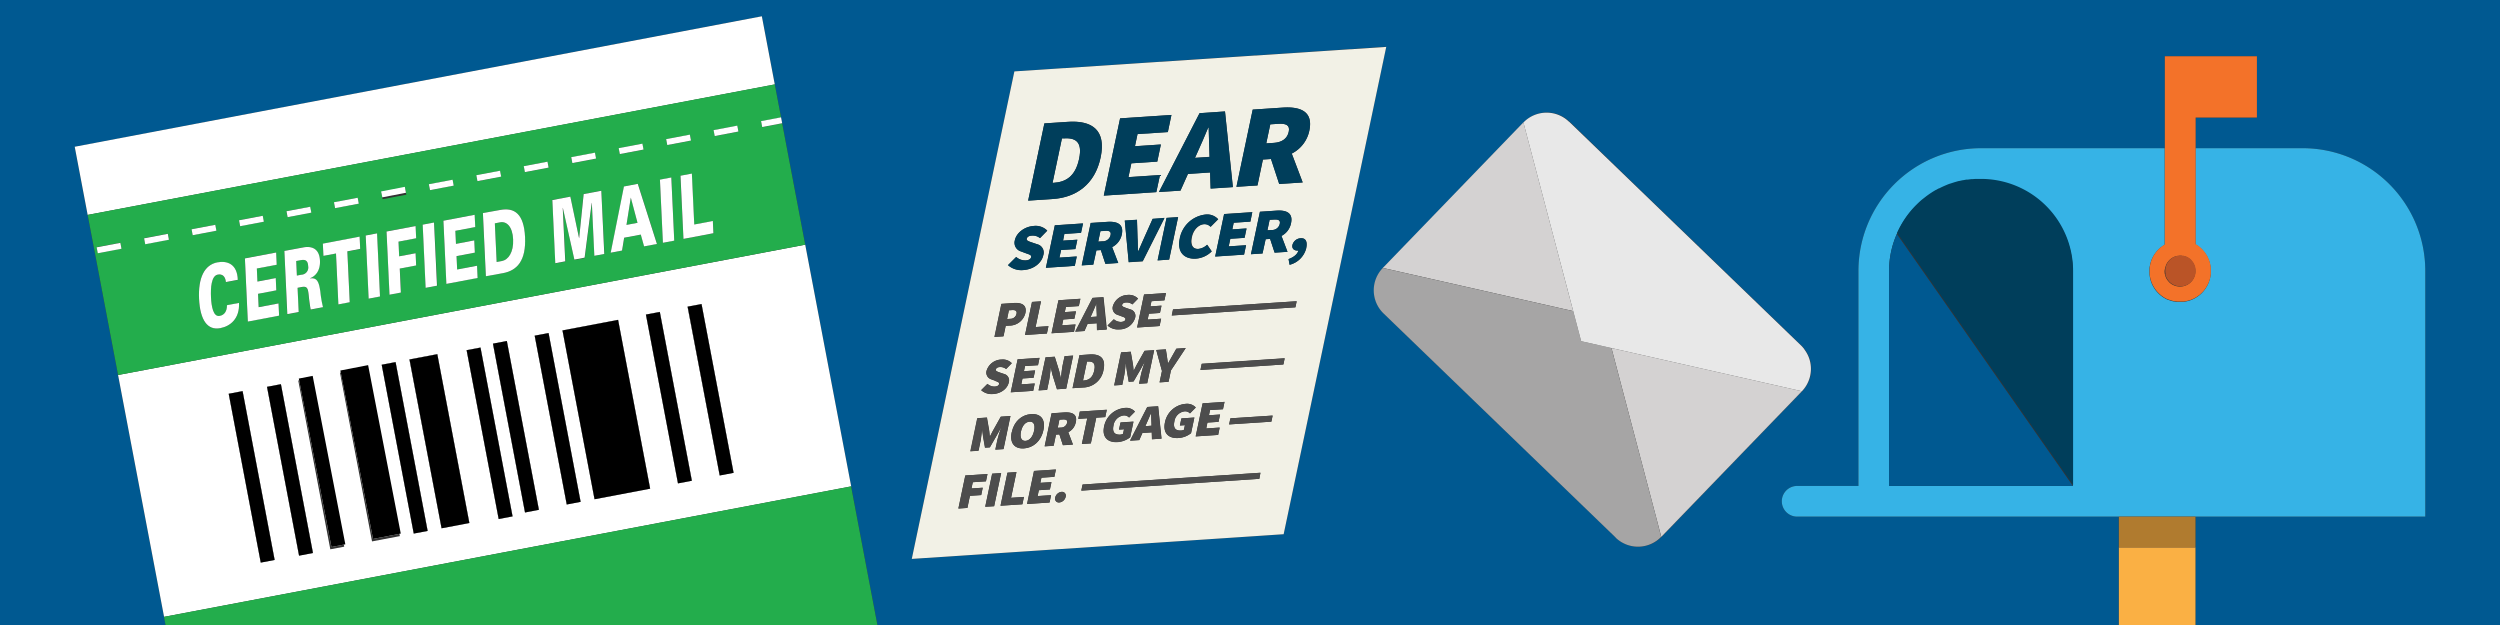 <svg xmlns="http://www.w3.org/2000/svg" viewBox="0 0 800 200"><rect x="0" y="0" width="800" height="200" fill="#333333" stroke="none"/><defs><style>.cls-1{fill:#005991;}.cls-2{fill:#fff;}.cls-3{fill:#23ad4c;}.cls-4{fill:#36b3e6;}.cls-5{fill:#f37229;}.cls-6{fill:#ba5427;}.cls-7{fill:#fab044;}.cls-8{fill:#b07b2f;}.cls-9{fill:#003e5b;}.cls-10{fill:#a6a5a5;}.cls-11{fill:#d4d2d2;}.cls-12{fill:#e8e8e8;}.cls-13{fill:#f2f1e6;}.cls-14{fill:#4d4d4d;}</style></defs><g id="Layer_2" data-name="Layer 2"><g id="Layer_1-2" data-name="Layer 1"><path class="cls-1" d="M698.94,82l-.33-.11c-.1,0-.2,0-.3,0l.3,0Z"/><path class="cls-1" d="M693.58,84c.07-.11.17-.2.25-.31-.08.11-.18.2-.25.31a5.36,5.36,0,0,0-.46.85,5.7,5.7,0,0,0-.16.55,5.7,5.7,0,0,1,.16-.55A5.36,5.36,0,0,1,693.58,84Z"/><path class="cls-1" d="M697,81.88l-.26,0-.22.07.22-.07Z"/><path class="cls-1" d="M702.18,84.84a5.12,5.12,0,0,1,.28.92,5.2,5.2,0,0,1,.09,1,5.12,5.12,0,0,1-.09,1,4.89,4.89,0,0,1-.28.92,4.61,4.61,0,0,1-.45.85,4.88,4.88,0,0,1-.61.75,6.15,6.15,0,0,1-.74.61h0a6.15,6.15,0,0,0,.74-.61,4.88,4.88,0,0,0,.61-.75,4.61,4.61,0,0,0,.45-.85,4.89,4.89,0,0,0,.28-.92,5.12,5.12,0,0,0,.09-1,5.2,5.2,0,0,0-.09-1,5.12,5.12,0,0,0-.28-.92,4.61,4.61,0,0,0-.45-.85,6.13,6.13,0,0,0-.56-.68,6.13,6.13,0,0,1,.56.68A4.61,4.61,0,0,1,702.18,84.84Z"/><path class="cls-1" d="M693.12,88.6a4.64,4.64,0,0,1-.16-.53,4.64,4.64,0,0,0,.16.53,5.36,5.36,0,0,0,.46.85,4.82,4.82,0,0,0,.35.44,4.82,4.82,0,0,1-.35-.44A5.36,5.36,0,0,1,693.12,88.6Z"/><path class="cls-1" d="M629.24,57.62l.25,0,.2,0-.2,0-.25,0-1,.19-.1,0,.09,0Z"/><path class="cls-1" d="M620.84,60.34l-.36.18h0Z"/><path class="cls-1" d="M623,59.34l0,0-.27.12.27-.12Z"/><path class="cls-1" d="M703.1,78.55c-.18-.11-.36-.22-.55-.32h0C702.74,78.33,702.92,78.44,703.1,78.55Z"/><path class="cls-1" d="M632.16,57.3h0l-1,.08h0Z"/><path class="cls-1" d="M633.92,57.25h0a29.47,29.47,0,0,1,29.41,29.47V155.5h0V86.72A29.48,29.48,0,0,0,633.92,57.25Z"/><path class="cls-1" d="M624.72,58.73l.63-.2,1.06-.31.51-.12.1,0-.1,0-.5.12-1.07.31-.63.2-.6.21-.1,0,.1,0Z"/><path class="cls-1" d="M694,95.83q.4.17.84.3l.78.19c-.26-.06-.53-.12-.78-.2A7.55,7.55,0,0,1,694,95.83Z"/><path class="cls-1" d="M692.2,94.89c-.26-.18-.52-.37-.77-.57s-.48-.42-.71-.65-.44-.47-.65-.71-.39-.51-.57-.78-.34-.54-.5-.83-.28-.57-.41-.87a8.88,8.88,0,0,1-.32-.91,9,9,0,0,1-.23-.93c-.07-.32-.11-.63-.15-1,0-.12,0-.23,0-.34,0,.11,0,.22,0,.34,0,.32.08.63.15,1s.14.63.23.94.2.61.32.9.26.59.41.87.32.56.5.83.37.53.57.78.42.48.65.71.46.44.71.65.51.39.77.57.55.35.83.5.53.26.8.38c-.27-.12-.54-.24-.8-.38S692.47,95.07,692.2,94.89Z"/><path class="cls-1" d="M688,84.81c.06-.32.14-.63.23-.94s.2-.6.32-.9c-.12.3-.23.6-.32.9s-.17.62-.23.94-.11.63-.15,1c0,.1,0,.2,0,.29,0-.09,0-.19,0-.29C687.93,85.44,688,85.12,688,84.81Z"/><path class="cls-1" d="M689.5,81.26c.11-.16.23-.31.35-.47-.12.16-.24.31-.35.47s-.34.55-.5.83-.24.5-.35.75c.11-.25.22-.5.35-.75S689.32,81.53,689.5,81.26Z"/><path class="cls-1" d="M691.05,79.47l-.33.31c-.12.12-.23.25-.35.38.12-.13.23-.26.35-.38Z"/><path class="cls-1" d="M706.52,82.56c-.07-.16-.14-.32-.22-.47s-.26-.45-.4-.67c.14.22.28.44.4.67S706.45,82.4,706.52,82.56Z"/><path class="cls-1" d="M707.42,87.44c0-.24,0-.48,0-.72s0-.45,0-.67c0,.22,0,.45,0,.67S707.44,87.2,707.42,87.44Z"/><path class="cls-1" d="M696.91,96.51c.25,0,.49,0,.74,0s.51,0,.77,0c-.26,0-.51,0-.77,0S697.16,96.53,696.91,96.51Z"/><path class="cls-1" d="M704.89,80.11c-.1-.11-.2-.23-.3-.33s-.39-.37-.59-.54a7.41,7.41,0,0,1,.58.54C704.69,79.88,704.79,80,704.89,80.11Z"/><path class="cls-1" d="M706,91.82l.28-.47c.09-.16.16-.34.24-.51-.08.17-.15.35-.24.51Z"/><path class="cls-1" d="M701.4,95.8a8.7,8.7,0,0,1-.9.32,6,6,0,0,1-.7.18c.23,0,.47-.1.7-.17s.61-.21.9-.33a8.65,8.65,0,0,0,.87-.41c.22-.12.43-.25.64-.38-.21.13-.42.26-.64.38A8.65,8.65,0,0,1,701.4,95.8Z"/><path class="cls-1" d="M704.58,93.67a8.83,8.83,0,0,1-.71.65l-.33.25.33-.25c.25-.21.49-.42.72-.65s.44-.47.64-.71l.25-.33-.25.33C705,93.2,704.81,93.44,704.58,93.67Z"/><polygon class="cls-1" points="503.43 99.56 503.43 99.56 498.15 79.57 503.43 99.56"/><path class="cls-1" d="M0,0V200H53L37.78,120h0L33.89,99.51,23.91,47,243.79,5.21,247.93,27h0l6.15,32.37,3.59,18.91h0l14.68,77.34h0L280.77,200H678V165.32H575.09a4.91,4.91,0,0,1,0-9.82H594.7V86.72a39.26,39.26,0,0,1,39.22-39.3h58.83V78.23l-.55.32-.34.26.34-.26.55-.32V18h29.41V37.6H702.55v9.82h34.32a39.26,39.26,0,0,1,39.22,39.3v78.6H702.55V200H800V0ZM291.77,178.84l32.83-156,119-7.9-32.83,156Zm284.88-53.59-45,46.59,0-.05h0a10.31,10.31,0,0,1-14.58.26l0-.05-74.23-71.68a10.3,10.3,0,0,1-.25-14.58h0l45-46.59h0a10.31,10.31,0,0,1,14.58-.26l.05,0,74.23,71.68a12.17,12.17,0,0,1,1,1.15h0a12.17,12.17,0,0,0-1-1.15l0,0a11.07,11.07,0,0,1,1,1.1l0,.06A10.31,10.31,0,0,1,576.65,125.25Z"/><path class="cls-1" d="M579.27,115.89a10.31,10.31,0,0,0-1.85-4.06h0A10.19,10.19,0,0,1,579.27,115.89Z"/><polygon class="cls-1" points="515.67 111.38 529.08 162.19 530.31 166.85 515.67 111.38 515.67 111.38 515.67 111.38"/><path class="cls-2" d="M53,200l-.5-2.61,219.88-41.75L257.67,78.3,37.78,120,53,200h0ZM224.49,97.28l10.26,54-4.45.84L220,98.13Zm-13.34,2.53,10.25,54-4.45.85-10.26-54Zm-13.36,2.54,10.26,54-17.8,3.38-10.26-54Zm-22.25,4.22,10.26,54-4.45.85-10.26-54Zm-13.35,2.54,10.26,54L168,164l-10.26-54Zm-8.43,2.11,10.26,54-4.45.84-10.26-54Zm-13.82,2.11,10.26,54-8.9,1.69L131,115Zm-13.35,2.54,10.26,54-4.45.84-10.26-54Zm-8.9,1.69,10.26,54-8.9,1.69-10.26-54Zm-17.8,3.38,10.26,54-4.45.84-10.26-54Zm-10,2,10.26,54-4.46.84-10.25-54Zm-12.26,2.22,10.26,54-4.45.85L73.18,126Z"/><polygon class="cls-2" points="247.93 27.02 243.79 5.21 23.91 46.96 33.89 99.52 28.05 68.77 247.93 27.02"/><polygon class="cls-3" points="52.97 200 280.77 200 280.77 200 272.35 155.64 272.35 155.64 52.47 197.39 52.97 200"/><path class="cls-3" d="M160.06,71.14l-1.71.33.58,12.37,1.71-.32c2-.38,3.76-2.75,3.56-6.92S162,70.76,160.06,71.14Z"/><polygon class="cls-3" points="201.86 63.23 200.47 71.97 203.98 71.31 201.91 63.22 201.86 63.23"/><path class="cls-3" d="M96.21,83.26l-1.42.27L95,88.18l1.42-.27a2.31,2.31,0,0,0,2.19-2.76C98.51,83.08,97.37,83,96.21,83.26Z"/><path class="cls-3" d="M257.67,78.3l-3.59-18.91L247.93,27h0L28.05,68.77l5.84,30.74L37.78,120h0L257.67,78.3ZM220.76,43.1l.36,1.9-7.59,1.44-.36-1.9ZM205.57,46l.36,1.9-7.59,1.44L198,47.43Zm-15.18,2.89.36,1.89-7.6,1.44-.36-1.89ZM160,54.63l.36,1.9L152.78,58l-.36-1.89Zm-15.18,2.89.35,1.89-7.59,1.44L137.23,59Zm-30.38,5.76.36,1.9-7.59,1.44-.36-1.89ZM99.27,66.17l.35,1.89L92,69.5l-.36-1.89ZM31.28,81l-.35-1.9,7.59-1.44.36,1.9Zm15.19-2.89-.36-1.89,7.6-1.44.36,1.89ZM61.3,73.38l7.59-1.45.36,1.9-7.59,1.44ZM70.48,105c-4.09.78-6.47-2.58-6.78-9.36S65.41,84.79,69.5,84c3.18-.61,6.42.47,6.6,5.58l-3.81.72c-.18-1.8-1.12-2.67-2.61-2.38-2.09.39-2.3,4.25-2.16,7.27s.72,6.33,2.78,5.94c1.52-.29,2.35-1.49,2.33-3.43l3.82-.73C76.74,102,73.66,104.41,70.48,105Zm6-34.52,7.59-1.44.36,1.9-7.6,1.44Zm2.82,32.42-.94-20.22,10-1.89.18,3.92-6.36,1.2.19,4.18L88.24,89l.18,3.92L82.57,94l.2,4.28,6.36-1.21.19,3.92ZM99.39,99.1c-.27-1.36-.45-2.8-.6-4.21-.26-2.4-.38-3.4-2.24-3l-1.36.26.36,7.73-3.64.69L91,80.3,97,79.15c2.22-.42,5.14,0,5.34,4.24.14,3-1.3,4.91-3.12,5.59v.11c2.33-.35,2.85,1.38,3.23,4.48a35.06,35.06,0,0,0,.83,4.78Zm12.52-2.38-3.63.69-.77-16.29-4,.76L103.31,78l11.77-2.24.18,3.93-4.11.78ZM118,95.57l-1-20.21,3.64-.7.94,20.22Zm4.08-33.73,7.59-1.44.36,1.9-7.6,1.44Zm6.23,31.78-3.64.69-1-20.22,9.3-1.77.18,3.93-5.66,1.07.22,4.7L133,81l.18,3.92-5.25,1Zm7.92-1.51-.94-20.22,3.63-.69,1,20.22Zm6.64-1.26-1-20.22,10-1.9.19,3.93-6.37,1.2.2,4.18,5.85-1.12.19,3.92L146.09,82l.2,4.28L152.66,85l.18,3.92ZM161,87.4l-5.54,1-.95-20.22,5.55-1c4.51-.85,7.59,1.22,7.94,8.69S165.53,86.54,161,87.4ZM168,55.09l-.36-1.9,7.59-1.44.36,1.9Zm22.22,26.77L189.39,65l0,0-2.28,17.55-3.28.63-3.69-16.57,0,.07.79,17-3.18.61L176.75,64l5.76-1.1,2.79,13.29h0l1.44-14.09L192.42,61l1,20.22Zm15.92-3-1.06-3.78-5.32,1-.67,4.11-3.64.69,4.24-21.2,4.43-.85,6.13,19.24Zm6-1.14-.95-20.22,3.64-.69L215.76,77Zm6.58-1.25-1-20.22,3.64-.69.76,16.3,6-1.13.18,3.92Zm10-32.9-.36-1.89,7.6-1.44.36,1.89Zm15.19-2.88-.36-1.89,6.39-1.22.36,1.9Z"/><rect class="cls-2" x="46.22" y="75.52" width="7.73" height="1.93" transform="translate(-13.41 10.71) rotate(-10.77)"/><rect class="cls-2" x="91.78" y="66.87" width="7.73" height="1.93" transform="translate(-10.96 19) rotate(-10.74)"/><rect class="cls-2" x="167.72" y="52.45" width="7.73" height="1.93" transform="translate(-6.95 32.9) rotate(-10.74)"/><rect class="cls-2" x="228.46" y="40.92" width="7.73" height="1.93" transform="translate(-3.74 44.01) rotate(-10.74)"/><rect class="cls-2" x="182.9" y="49.57" width="7.73" height="1.93" transform="translate(-6.14 35.67) rotate(-10.74)"/><rect class="cls-2" x="76.6" y="69.75" width="7.73" height="1.93" transform="translate(-11.78 16.25) rotate(-10.75)"/><rect class="cls-2" x="213.28" y="43.8" width="7.73" height="1.93" transform="translate(-4.54 41.23) rotate(-10.74)"/><rect class="cls-2" x="61.41" y="72.64" width="7.73" height="1.93" transform="translate(-12.58 13.46) rotate(-10.75)"/><rect class="cls-2" x="198.09" y="46.69" width="7.73" height="1.93" transform="translate(-5.34 38.45) rotate(-10.74)"/><rect class="cls-2" x="137.34" y="58.22" width="7.73" height="1.93" transform="translate(-8.55 27.34) rotate(-10.74)"/><rect class="cls-2" x="122.16" y="61.1" width="7.73" height="1.93" transform="matrix(0.98, -0.19, 0.19, 0.98, -9.36, 24.59)"/><rect class="cls-2" x="31.04" y="78.4" width="7.73" height="1.93" transform="translate(-14.18 7.9) rotate(-10.74)"/><rect class="cls-2" x="106.97" y="63.99" width="7.73" height="1.93" transform="translate(-10.16 21.78) rotate(-10.74)"/><rect class="cls-2" x="152.53" y="55.34" width="7.73" height="1.93" transform="translate(-7.75 30.12) rotate(-10.74)"/><rect class="cls-2" x="243.66" y="38.15" width="6.51" height="1.93" transform="translate(-2.96 46.68) rotate(-10.74)"/><path class="cls-2" d="M72.63,97.66c0,1.94-.81,3.14-2.33,3.43-2.06.39-2.64-3-2.78-5.94s.07-6.88,2.16-7.27c1.49-.29,2.43.58,2.61,2.38l3.81-.72c-.18-5.11-3.42-6.19-6.6-5.58-4.09.83-6.12,4.91-5.8,11.69s2.69,10.14,6.78,9.36c3.18-.6,6.26-3,6-8.08Z"/><polygon class="cls-2" points="82.77 98.3 82.57 94.02 88.42 92.91 88.24 88.98 82.38 90.1 82.19 85.92 88.55 84.72 88.37 80.8 78.37 82.69 79.31 102.91 89.31 101.01 89.13 97.09 82.77 98.3"/><path class="cls-2" d="M99.27,89.09V89c1.82-.68,3.26-2.56,3.12-5.59-.2-4.28-3.12-4.66-5.34-4.24L91,80.3l.94,20.22,3.64-.69-.36-7.73,1.36-.26c1.86-.35,2,.65,2.24,3,.15,1.41.33,2.85.6,4.21l3.94-.75a35.06,35.06,0,0,1-.83-4.78C102.12,90.47,101.6,88.74,99.27,89.09Zm-2.85-1.18L95,88.18l-.21-4.65,1.42-.27c1.16-.22,2.3-.18,2.4,1.89A2.31,2.31,0,0,1,96.42,87.91Z"/><polygon class="cls-2" points="115.08 75.72 103.31 77.96 103.5 81.88 107.52 81.12 108.28 97.41 111.91 96.72 111.15 80.43 115.26 79.64 115.08 75.72"/><polygon class="cls-2" points="117.02 75.36 117.97 95.57 121.6 94.88 120.66 74.67 117.02 75.36"/><polygon class="cls-2" points="132.99 81.03 127.73 82.02 127.52 77.32 133.17 76.25 132.99 72.33 123.69 74.09 124.64 94.31 128.28 93.62 127.92 85.94 133.17 84.95 132.99 81.03"/><polygon class="cls-2" points="135.26 71.89 136.2 92.11 139.84 91.42 138.89 71.2 135.26 71.89"/><polygon class="cls-2" points="146.29 86.24 146.09 81.96 151.95 80.84 151.76 76.92 145.91 78.04 145.71 73.86 152.08 72.66 151.89 68.73 141.89 70.63 142.84 90.85 152.84 88.95 152.66 85.03 146.29 86.24"/><path class="cls-2" d="M160.08,67.18l-5.55,1,.95,20.22,5.54-1c4.51-.86,7.35-4.05,7-11.53S164.59,66.33,160.08,67.18Zm.56,16.34-1.71.32-.58-12.37,1.71-.33c2-.38,3.95,1.29,4.14,5.46S162.62,83.14,160.64,83.52Z"/><polygon class="cls-2" points="186.77 62.11 185.33 76.2 185.3 76.21 182.51 62.92 176.75 64.02 177.69 84.23 180.88 83.63 180.08 66.58 180.11 66.51 183.8 83.08 187.08 82.45 189.35 64.9 189.39 64.95 190.19 81.86 193.37 81.26 192.42 61.04 186.77 62.11"/><path class="cls-2" d="M199.66,59.67l-4.24,21.2,3.64-.69.67-4.11,5.32-1,1.06,3.78,4.11-.78-6.13-19.24Zm.81,12.3,1.39-8.74h0L204,71.3Z"/><polygon class="cls-2" points="211.18 57.48 212.13 77.7 215.76 77.01 214.82 56.79 211.18 57.48"/><polygon class="cls-2" points="222.16 71.84 221.4 55.54 217.76 56.23 218.71 76.45 228.29 74.63 228.11 70.71 222.16 71.84"/><rect class="cls-2" x="100.53" y="120.88" width="4.53" height="55" transform="matrix(0.98, -0.19, 0.19, 0.98, -25.87, 21.78)"/><rect x="100.53" y="120.88" width="4.53" height="55" transform="matrix(0.98, -0.19, 0.19, 0.98, -25.87, 21.78)"/><rect class="cls-2" x="127.23" y="115.81" width="4.53" height="55" transform="translate(-24.46 26.67) rotate(-10.75)"/><rect x="127.23" y="115.81" width="4.53" height="55" transform="translate(-24.46 26.67) rotate(-10.75)"/><rect class="cls-2" x="78.27" y="125.1" width="4.53" height="55" transform="translate(-27.05 17.7) rotate(-10.75)"/><rect x="78.27" y="125.1" width="4.53" height="55" transform="translate(-27.05 17.7) rotate(-10.75)"/><rect class="cls-2" x="136.09" y="113.7" width="9.06" height="55" transform="translate(-23.87 28.71) rotate(-10.75)"/><rect x="136.09" y="113.7" width="9.06" height="55" transform="translate(-23.87 28.71) rotate(-10.75)"/><rect class="cls-2" x="225.13" y="97.22" width="4.53" height="55" transform="translate(-19.27 44.61) rotate(-10.75)"/><rect x="225.13" y="97.22" width="4.53" height="55" transform="translate(-19.27 44.61) rotate(-10.75)"/><rect class="cls-2" x="113.84" y="117.92" width="9.06" height="55" transform="matrix(0.98, -0.19, 0.19, 0.98, -25.05, 24.63)"/><rect x="113.84" y="117.92" width="9.06" height="55" transform="matrix(0.98, -0.19, 0.19, 0.98, -25.05, 24.63)"/><rect class="cls-2" x="176.18" y="106.51" width="4.53" height="55" transform="translate(-21.86 35.63) rotate(-10.75)"/><rect x="176.18" y="106.51" width="4.53" height="55" transform="translate(-21.86 35.63) rotate(-10.75)"/><rect class="cls-2" x="184.96" y="103.56" width="18.12" height="55" transform="translate(-21.04 38.49) rotate(-10.75)"/><rect x="184.96" y="103.56" width="18.12" height="55" transform="translate(-21.04 38.49) rotate(-10.75)"/><rect class="cls-2" x="211.78" y="99.75" width="4.53" height="55" transform="translate(-19.98 42.16) rotate(-10.75)"/><rect x="211.78" y="99.75" width="4.53" height="55" transform="translate(-19.98 42.16) rotate(-10.75)"/><rect class="cls-2" x="162.83" y="109.05" width="4.53" height="55" transform="translate(-22.57 33.19) rotate(-10.75)"/><rect x="162.83" y="109.05" width="4.53" height="55" transform="translate(-22.57 33.19) rotate(-10.75)"/><rect class="cls-2" x="90.53" y="122.88" width="4.53" height="55" transform="translate(-26.42 19.95) rotate(-10.75)"/><rect x="90.53" y="122.88" width="4.53" height="55" transform="translate(-26.42 19.95) rotate(-10.75)"/><rect class="cls-2" x="154.4" y="111.16" width="4.53" height="55" transform="translate(-23.11 31.65) rotate(-10.75)"/><rect x="154.4" y="111.16" width="4.53" height="55" transform="translate(-23.11 31.65) rotate(-10.75)"/><path class="cls-4" d="M702.55,165.32h73.54V86.72a39.26,39.26,0,0,0-39.22-39.3H702.55V78.23c.19.1.37.21.55.32h0a8.61,8.61,0,0,1,.77.58,1.5,1.5,0,0,1,.13.11c.2.17.4.35.59.54s.2.22.3.33l.34.38c.2.25.4.51.57.77l.1.16c.14.22.28.44.4.67s.15.31.22.47.13.26.19.4c.12.3.23.6.32.91a7.62,7.62,0,0,1,.24.94c.06.31.11.63.14,1a2.81,2.81,0,0,1,0,.29c0,.22,0,.45,0,.67s0,.48,0,.72a2.18,2.18,0,0,1,0,.25c0,.32-.08.63-.14,1a7,7,0,0,1-.24.93,8.88,8.88,0,0,1-.32.91,4,4,0,0,1-.17.36c-.08.17-.15.35-.24.51l-.28.47c-.07.12-.14.24-.22.36l-.32.45-.25.33c-.2.24-.42.48-.64.71s-.47.44-.72.65l-.33.25-.44.32-.19.12c-.21.13-.42.26-.64.38a8.65,8.65,0,0,1-.87.41q-.43.18-.9.33c-.23.07-.47.12-.7.17l-.24.06c-.31.06-.63.11-.95.14h-.19c-.26,0-.51,0-.77,0s-.49,0-.74,0h-.22c-.32,0-.64-.08-1-.14l-.15,0-.78-.19q-.43-.13-.84-.3l-.07,0-.07,0c-.27-.12-.54-.24-.8-.38s-.56-.32-.83-.5-.52-.37-.77-.57-.48-.42-.71-.65-.44-.47-.65-.71-.39-.51-.57-.78-.34-.54-.5-.83-.28-.57-.41-.87-.23-.6-.32-.9-.17-.62-.23-.94-.11-.63-.15-1c0-.12,0-.23,0-.34s0-.42,0-.63,0-.44,0-.67,0-.19,0-.29c0-.32.08-.64.15-1s.14-.63.23-.94.2-.6.32-.9h0l.06-.12c.11-.25.22-.5.35-.75s.32-.56.5-.83.23-.31.35-.47l.22-.3c.1-.12.2-.22.3-.33s.23-.26.35-.38l.33-.31.38-.34c.14-.12.29-.22.43-.32l.34-.26.55-.32V47.42H633.92a39.26,39.26,0,0,0-39.22,39.3V155.5H575.09a4.91,4.91,0,0,0,0,9.82H702.55Zm-39.21-9.82H604.5V86.72a29.36,29.36,0,0,1,7.83-20c.22-.24.44-.47.67-.7l.24-.23c.4-.4.81-.79,1.23-1.16l.35-.31c.41-.35.84-.7,1.27-1l.35-.27c.55-.41,1.11-.8,1.69-1.17l.13-.09.34-.21.53-.32.19-.11,0,0c.32-.19.65-.37,1-.55l.11,0h0l.36-.18c.62-.31,1.25-.6,1.89-.86l.27-.12,0,0,.41-.16L624,59l.1,0,.6-.21.63-.2,1.07-.31.5-.12.1,0,.69-.16.4-.08.1,0,1-.19.25,0,.2,0,1.08-.14.29,0h.11l1-.08h.09l.31,0,1.05,0h.31a29.48,29.48,0,0,1,29.42,29.47Z"/><path class="cls-1" d="M613,66.05c-.23.23-.45.46-.67.7a29.36,29.36,0,0,0-7.83,20V155.5h58.83L607,74.87A29.67,29.67,0,0,1,613,66.05Z"/><path class="cls-1" d="M618.26,61.79l.87-.53.18-.11.06,0,0,0-.19.11-.53.32-.34.21-.13.09c-.58.37-1.14.76-1.69,1.17.55-.41,1.11-.8,1.69-1.17Z"/><path class="cls-5" d="M691.05,79.47l-.33.31c-.12.12-.23.25-.35.38s-.2.21-.3.33l-.22.3c-.12.16-.24.31-.35.47s-.34.55-.5.83-.24.5-.35.75l-.06.12h0c-.12.3-.23.6-.32.9s-.17.62-.23.94-.11.63-.15,1c0,.1,0,.2,0,.29s0,.45,0,.67,0,.42,0,.63,0,.22,0,.34c0,.32.08.63.15,1a9,9,0,0,0,.23.93,8.88,8.88,0,0,0,.32.91c.13.3.26.59.41.87s.32.56.5.83.37.53.57.78.42.48.65.71.46.44.71.65.51.39.77.57.55.35.83.5.53.26.8.38l.07,0,.07,0a7.55,7.55,0,0,0,.84.29c.25.08.52.14.78.2l.15,0c.31.06.63.11,1,.14h.22c.25,0,.49,0,.74,0s.51,0,.77,0h.19c.32,0,.64-.08.95-.14l.24-.06a6,6,0,0,0,.7-.18,9.71,9.71,0,0,0,1.77-.73c.22-.12.43-.25.64-.38l.19-.12.44-.32.33-.25a8.83,8.83,0,0,0,.71-.65c.23-.23.45-.47.65-.71l.25-.33.32-.45c.08-.12.15-.24.22-.36l.28-.47c.09-.16.16-.34.24-.51a4,4,0,0,0,.17-.36,8.88,8.88,0,0,0,.32-.91,7,7,0,0,0,.24-.93c.06-.32.11-.63.14-1a2.18,2.18,0,0,0,0-.25c0-.24,0-.48,0-.72s0-.45,0-.67a2.81,2.81,0,0,0,0-.29c0-.32-.08-.64-.14-1a7.62,7.62,0,0,0-.24-.94c-.09-.31-.2-.61-.32-.91-.06-.14-.13-.27-.19-.4s-.14-.32-.22-.47-.26-.45-.4-.67l-.1-.16c-.17-.26-.37-.52-.57-.77l-.34-.38c-.1-.11-.2-.23-.31-.33a7.41,7.41,0,0,0-.58-.54,1.5,1.5,0,0,0-.13-.11,8.61,8.61,0,0,0-.77-.58h0c-.18-.11-.36-.22-.55-.32h0V47.42h0V37.6h19.61V18H692.75V78.23l-.55.32-.34.26c-.14.1-.29.2-.43.32Zm1.79,6.29c0-.12.08-.24.12-.37a5.7,5.7,0,0,1,.16-.55,5.36,5.36,0,0,1,.46-.85c.07-.11.17-.2.25-.31s.22-.3.35-.43a4.88,4.88,0,0,1,.75-.61,5.36,5.36,0,0,1,.85-.46,5.17,5.17,0,0,1,.7-.21l.22-.07.26,0a5.38,5.38,0,0,1,.69-.07c.22,0,.44,0,.66.06s.2,0,.3,0l.33.11a5.72,5.72,0,0,1,.59.17,5,5,0,0,1,1.59,1.07l0,.06a6.13,6.13,0,0,1,.56.68,4.61,4.61,0,0,1,.45.85,5.12,5.12,0,0,1,.28.92,5.2,5.2,0,0,1,.09,1,5.12,5.12,0,0,1-.09,1,4.89,4.89,0,0,1-.28.92,4.61,4.61,0,0,1-.45.85,4.88,4.88,0,0,1-.61.75,6.15,6.15,0,0,1-.74.61h0a4.61,4.61,0,0,1-.85.45,5.12,5.12,0,0,1-.92.28,5.21,5.21,0,0,1-1,.1,5,5,0,0,1-.95-.1,4.67,4.67,0,0,1-.92-.28,4.61,4.61,0,0,1-.85-.45,5.55,5.55,0,0,1-.75-.61c-.09-.1-.16-.21-.25-.31a4.82,4.82,0,0,1-.35-.44,5.36,5.36,0,0,1-.46-.85,4.64,4.64,0,0,1-.16-.53c0-.13-.09-.26-.12-.39a5.12,5.12,0,0,1-.09-1A5.2,5.2,0,0,1,692.84,85.76Z"/><path class="cls-6" d="M693,88.07a4.64,4.64,0,0,0,.16.53,5.36,5.36,0,0,0,.46.85,4.82,4.82,0,0,0,.35.44c.09.1.16.21.25.31a5.55,5.55,0,0,0,.75.61,4.61,4.61,0,0,0,.85.45,4.67,4.67,0,0,0,.92.28,5,5,0,0,0,.95.1,5.21,5.21,0,0,0,1-.1,5.12,5.12,0,0,0,.92-.28,4.61,4.61,0,0,0,.85-.45h0a6.15,6.15,0,0,0,.74-.61,4.88,4.88,0,0,0,.61-.75,4.61,4.61,0,0,0,.45-.85,4.89,4.89,0,0,0,.28-.92,5.12,5.12,0,0,0,.09-1,5.2,5.2,0,0,0-.09-1,5.12,5.12,0,0,0-.28-.92,4.61,4.61,0,0,0-.45-.85,6.13,6.13,0,0,0-.56-.68l0-.06a5,5,0,0,0-1.59-1.07,5.72,5.72,0,0,0-.59-.17l-.33-.11-.3,0c-.22,0-.44-.06-.66-.06a5.38,5.38,0,0,0-.69.07l-.26,0-.22.07a5.17,5.17,0,0,0-.7.21,5.36,5.36,0,0,0-.85.46,4.88,4.88,0,0,0-.75.61c-.13.13-.23.29-.35.43s-.18.2-.25.31a5.36,5.36,0,0,0-.46.85,5.7,5.7,0,0,0-.16.55c0,.13-.09.25-.12.37a5.2,5.2,0,0,0-.09,1,5.12,5.12,0,0,0,.09,1C692.87,87.81,692.92,87.94,693,88.07Z"/><rect class="cls-7" x="678.04" y="175.15" width="24.51" height="24.85"/><polygon class="cls-8" points="702.55 165.32 702.55 165.32 678.04 165.32 678.04 165.32 678.04 175.15 702.55 175.15 702.55 165.32"/><path class="cls-9" d="M633.92,57.25h-.31l-1.05,0-.31,0h-.09l-1,.08h-.11l-.29,0-1.08.14-.2,0-.25,0-1,.19-.09,0-.4.08-.69.16-.1,0-.51.12-1.06.31-.63.2-.6.21-.1,0-.57.21-.41.16,0,0-.27.12c-.64.26-1.27.55-1.89.86l-.36.18h0l-.11,0c-.33.18-.66.36-1,.55l-.06,0-.18.11-.87.53-.13.09c-.58.37-1.14.76-1.69,1.17l-.35.27c-.43.33-.86.68-1.27,1l-.35.31c-.42.37-.83.76-1.23,1.16l-.24.23a29.67,29.67,0,0,0-6,8.82l56.32,80.63h0V86.72A29.47,29.47,0,0,0,633.92,57.25Z"/><path class="cls-10" d="M576.35,110.62a12.17,12.17,0,0,1,1,1.15,11.07,11.07,0,0,0-1-1.1Z"/><path class="cls-10" d="M579.27,115.89a10.3,10.3,0,0,1-2.67,9.31h0l-45,46.59,0,.05,45-46.59a10.31,10.31,0,0,0,.77-13.42A10.31,10.31,0,0,1,579.27,115.89Z"/><path class="cls-10" d="M577.42,111.83l0-.06h0l0,.06Z"/><polygon class="cls-11" points="503.43 99.56 498.15 79.57 487.49 39.15 442.5 85.74 503.43 99.56 503.43 99.56"/><polygon class="cls-11" points="515.67 111.38 530.31 166.85 531.61 171.79 531.61 171.79 531.61 171.79 576.6 125.2 515.67 111.38"/><path class="cls-10" d="M530.31,166.85l-1.23-4.66-13.41-50.81-9.7-2.2-2.54-9.62h0L442.5,85.74h0a10.3,10.3,0,0,0,.25,14.58L517,172l0,.05a10.31,10.31,0,0,0,14.58-.26h0Z"/><path class="cls-12" d="M503.43,99.56h0l2.54,9.62,9.7,2.2h0L576.6,125.2h0a10.3,10.3,0,0,0,2.67-9.31,10.19,10.19,0,0,0-1.86-4.06l0-.06a12.17,12.17,0,0,0-1-1.15L502.12,38.94l-.05,0a10.31,10.31,0,0,0-14.58.26h0l10.66,40.42Z"/><path class="cls-13" d="M345.31,50.83c1.22-5.78-1.42-6.81-5.1-6.56l-.39,0-3,14.22.39,0C340.89,58.24,344.09,56.61,345.31,50.83Z"/><path class="cls-13" d="M350.17,118.5c.52-2.48-.6-2.91-2.18-2.81h-.16l-1.28,6.09.17,0C348.29,121.67,349.65,121,350.17,118.5Z"/><path class="cls-13" d="M368.48,135.51c-.06-1-.06-2.25-.1-3.29h-.07c-.46,1.09-1,2.38-1.47,3.4l-.33.75,2-.14Z"/><path class="cls-13" d="M353.47,73.85l-1.33.09-.71,3.35,1.33-.09a2.53,2.53,0,0,0,2.62-2C355.63,74.08,354.93,73.75,353.47,73.85Z"/><path class="cls-13" d="M350.84,97.3h-.07c-.45,1.09-1,2.37-1.47,3.4l-.33.74,2-.13,0-.72C350.88,99.61,350.89,98.34,350.84,97.3Z"/><path class="cls-13" d="M329.45,134.93c-1.3.09-2.34,1.25-2.74,3.16s.14,3.07,1.45,3,2.36-1.35,2.76-3.27S330.76,134.84,329.45,134.93Z"/><path class="cls-13" d="M340,134.23l-1,.07-.54,2.6,1-.07a2,2,0,0,0,2-1.51C341.66,134.41,341.12,134.15,340,134.23Z"/><path class="cls-13" d="M408.91,39.63l-2.42.16-1.29,6.09,2.43-.16c2.66-.18,4.31-1.42,4.76-3.54S411.57,39.45,408.91,39.63Z"/><path class="cls-13" d="M324.6,22.85l-32.83,156,119-7.9L443.6,15ZM392,35.66l2.54,24.2-7.12.47-.16-5.16-7.1.47L377.75,61l-6.89.46,13-25.23Zm20,44.91-4.13.27-1.44-4.4-1.43.1-1,4.56-3.7.24,2.87-13.59,5.29-.36c3-.2,5.38.63,4.67,4a5.84,5.84,0,0,1-3.09,4.08Zm-11.86-9.65-5.34.35-.45,2.14,4.56-.31-.63,3-4.56.3-.52,2.43,5.55-.37-.63,3-9.25.62,2.86-13.6,9-.6Zm-16.59,8.73a4.74,4.74,0,0,0,2.78-1.34l1.46,2.13a8,8,0,0,1-5,2.32c-3.57.23-6.18-1.86-5.2-6.5a9.44,9.44,0,0,1,8.26-7.61,4.72,4.72,0,0,1,4,1.51l-2.42,2.43a2.61,2.61,0,0,0-2.11-.85c-1.64.11-3.37,1.67-3.89,4.14S381.71,79.77,383.52,79.65Zm6.88,53-.49,2.34-3.55.23-.39,1.89,4.31-.29-.49,2.35-7.19.48,2.22-10.58,7-.47-.49,2.35-4.15.27-.34,1.66Zm-9.65-.36a2.06,2.06,0,0,0-1.77-.65,3.76,3.76,0,0,0-3.22,3.23c-.42,2,.25,3,2.19,2.9a2.06,2.06,0,0,0,.88-.25l.31-1.46-1.61.1.48-2.27,4.15-.28-1.06,5a7.2,7.2,0,0,1-4,1.55c-3,.2-5.11-1.43-4.35-5a7.35,7.35,0,0,1,6.58-5.92,3.81,3.81,0,0,1,3.26,1.16Zm-6.08-13.75-.76,3.64-2.88.19.77-3.64L370,112l3.08-.21.34,2.16c.1.78.21,1.5.32,2.31h.07c.46-.85.9-1.6,1.35-2.41l1.27-2.27,3-.2Zm-43.45,0-.49,2.34-3.55.23-.39,1.89,4.31-.29-.49,2.35-7.19.48L325.64,115l7-.47-.49,2.35-4.15.27-.35,1.66Zm4.27-14.16-.5,2.35-7,.46,2.23-10.57,2.87-.19-1.73,8.23Zm8.8-4.75L343.8,102l-3.54.24-.4,1.88,4.31-.28-.49,2.34-7.19.48,2.22-10.58,7-.46-.5,2.34-4.14.28-.35,1.65Zm.45-22.93-.64,3-4.56.3L339,82.44l5.55-.37-.63,3-9.25.62,2.86-13.6,9-.6-.64,3-5.33.36L340.18,77Zm-10.18,37.67,2.94-.2,1.42,4.56.54,2.31h.06a39.19,39.19,0,0,1,.48-4l.65-3.06,2.74-.18-2.22,10.57-2.95.2L336.81,120l-.54-2.29h-.07a37,37,0,0,1-.48,4l-.64,3.06-2.74.18Zm10.86-.72,3.21-.22c3.31-.22,5.27,1.13,4.49,4.87a6.74,6.74,0,0,1-6.54,5.7l-3.38.22Zm5.68-8-.07-2.21-3,.2-1,2.28-2.94.2,5.53-10.8,3.48-.23,1.09,10.35Zm2.6-21.22L352.25,80l-1.42.09-1,4.56-3.7.25L349,71.34l5.29-.35c3-.2,5.38.63,4.67,4a5.83,5.83,0,0,1-3.1,4.07l1.93,5.08Zm5.22,16.77-1.24-.46a2.25,2.25,0,0,1-1.57-2.8,5.09,5.09,0,0,1,4.73-3.56,4.06,4.06,0,0,1,3.32,1.18l-1.81,1.85a2.84,2.84,0,0,0-2-.62c-.7,0-1.19.32-1.29.79s.48.64,1.38,1l1.22.42a2.12,2.12,0,0,1,1.51,2.75,5.18,5.18,0,0,1-5,3.67,5,5,0,0,1-3.8-1.24l2-2a3.44,3.44,0,0,0,2.33.86c.87-.06,1.29-.36,1.39-.83S359.76,101.5,358.92,101.21Zm12.74-3.4-.49,2.34-3.55.24-.39,1.89,4.31-.29-.49,2.34-7.19.48,2.22-10.57,7-.47-.49,2.34-4.15.28-.34,1.66Zm-5.43,18.08-1.43,2.6-2.08,3.58-1.54.11-.6-3.41-.33-2.48h-.07a34.74,34.74,0,0,1-.43,3.75l-.65,3.13-2.58.17,2.22-10.58,3.08-.2.73,4.22c.08.57.11,1.21.18,1.81h.07c.33-.63.63-1.29.95-1.89l2.49-4.43,3.07-.21-2.22,10.57-2.61.18.66-3.13a38.3,38.3,0,0,1,1.16-3.79Zm-.58-32.25-4.48.3-1.26-13.32,3.91-.26L364,76.2c.09,1.42.05,2.8.13,4.24h.08c.7-1.49,1.27-2.91,1.94-4.38l2.68-6,3.78-.25Zm-5.75,46.89a3.78,3.78,0,0,1,3.25,1.17l-1.88,1.89a2.13,2.13,0,0,0-1.78-.66,3.75,3.75,0,0,0-3.21,3.23c-.42,2,.25,3,2.19,2.91a2.1,2.1,0,0,0,.88-.26l.3-1.46-1.6.11.48-2.28,4.15-.28-1.06,5a7.3,7.3,0,0,1-4,1.54c-3,.21-5.11-1.42-4.35-5A7.38,7.38,0,0,1,359.9,130.53Zm7.21-.28,3.48-.23,1.09,10.35-3.05.2-.07-2.21-3,.2-1,2.29-2.94.19Zm3.3-46.92,2.87-13.6,3.7-.25-2.87,13.6Zm-12-45.45,16.43-1.09-1.15,5.48-9.71.64-.81,3.88,8.29-.55-1.15,5.48-8.3.55-.93,4.41,10.1-.67L370,61.48,353.21,62.6Zm-24.23,1.61,7.52-.5c7.74-.51,12.33,2.64,10.48,11.38s-7.95,12.83-15.3,13.31l-7.9.53Zm-9,42.74a4.34,4.34,0,0,0,3,1.1c1.12-.08,1.66-.46,1.79-1.07s-.53-.81-1.61-1.19l-1.6-.6a2.9,2.9,0,0,1-2-3.6c.49-2.32,3-4.37,6.1-4.57a5.21,5.21,0,0,1,4.26,1.51l-2.32,2.38a3.69,3.69,0,0,0-2.59-.79c-.9.06-1.53.41-1.66,1s.61.83,1.78,1.23l1.56.53a2.73,2.73,0,0,1,1.95,3.54c-.48,2.3-2.9,4.49-6.38,4.72a6.39,6.39,0,0,1-4.88-1.59Zm-4.75,15,4-.27c2.38-.15,4.24.55,3.68,3.22a5.27,5.27,0,0,1-5.13,4l-1.17.08-.7,3.35-2.88.19Zm-1.95,24.66-1.24-.46a2.25,2.25,0,0,1-1.57-2.8,5.09,5.09,0,0,1,4.73-3.55,4.06,4.06,0,0,1,3.32,1.17l-1.81,1.85a2.89,2.89,0,0,0-2-.62c-.7,0-1.19.32-1.29.8s.48.64,1.38,1l1.22.41a2.12,2.12,0,0,1,1.51,2.76c-.37,1.79-2.25,3.48-5,3.66a5,5,0,0,1-3.8-1.24l2-2a3.39,3.39,0,0,0,2.33.86c.87-.06,1.29-.36,1.39-.83S319.32,122.23,318.48,121.93Zm-5.75,11.93,3.08-.21.73,4.22c.08.57.11,1.21.18,1.82h.06c.34-.63.64-1.29,1-1.89l2.48-4.43,3.08-.21-2.22,10.58-2.61.17.66-3.12a38.48,38.48,0,0,1,1.16-3.8h-.07l-1.44,2.6-2.07,3.59-1.54.1-.6-3.41-.34-2.48h-.06a35,35,0,0,1-.43,3.75l-.65,3.12-2.58.17ZM314,158.42l-3.61.24-.81,3.88-2.88.19,2.22-10.58,7.09-.47-.49,2.34-4.21.28-.43,2,3.61-.24Zm1.29,3.74,2.22-10.58,2.87-.19L318.12,162Zm11.89-.79-7,.46,2.22-10.57,2.88-.19-1.73,8.23,4.12-.28Zm-3.38-23.08c.74-3.48,3.19-5.57,6.2-5.77s4.63,1.63,3.91,5.1-3.21,5.66-6.22,5.86S323,141.77,323.76,138.29Zm12.68,16-.49,2.34-3.55.24-.39,1.88,4.31-.28-.49,2.34-7.19.48,2.22-10.58,7-.46-.5,2.34-4.14.28-.35,1.65ZM341,159a2.32,2.32,0,0,1-2,1.8,1.2,1.2,0,0,1-1.32-1.58,2.32,2.32,0,0,1,2-1.8A1.2,1.2,0,0,1,341,159Zm3.25-23.84a4.51,4.51,0,0,1-2.4,3.17l1.5,3.95-3.21.21L339,139l-1.11.07-.74,3.55-2.88.19,2.22-10.57,4.11-.28C343,131.85,344.83,132.5,344.27,135.13Zm1.28-3.45,8.63-.57-.49,2.34-2.88.19-1.73,8.23-2.87.19,1.73-8.23-2.88.19ZM403,153.22l-4.34.29h0l-4.34.29h0l-4.34.29h0l-4.34.29h0l-4.34.28h0l-4.35.29h0l-4.34.29h0l-4.34.29h0l-4.34.29h0l-4.34.28h0l-4.34.28h0l-4.34.29h0L346,157l.41-1.95,4.34-.29h0l4.34-.29h0l4.34-.28h0l4.34-.28h0l4.34-.29h0l4.34-.29h0l4.34-.29h0l4.34-.28h0l4.34-.28h0l4.34-.29h0l4.34-.29h0l4.34-.29h0l4.83-.32Zm3.85-18.29-4.34.29h0l-4.34.28h0l-4.83.31.41-1.95,4.34-.28h0l4.34-.28h0l4.83-.32Zm3.85-18.3-4.34.29h0l-4.34.29h0l-4.34.29h0l-4.35.29h0l-4.34.28h0l-4.83.32.41-2,4.34-.29h0l4.35-.28h0l4.34-.29h0l4.34-.29h0l4.34-.29h0l4.83-.32Zm3.84-18.29-4.34.29h0l-4.34.28h0l-4.34.28h0l-4.34.29h0l-4.35.29h0l-4.34.29h0l-4.34.29h0l-4.34.28h0l-4.83.32.41-1.95,4.34-.28h0l4.34-.28h0l4.34-.29h0l4.35-.29h0l4.34-.29h0l4.34-.29h0l4.34-.28h0l4.34-.28h0l4.83-.32Zm3.49-19a7.33,7.33,0,0,1-5.34,5.39l-.33-1.83c1.83-.65,2.92-1.7,3.14-2.73h-.15c-1.12.08-2-.57-1.74-1.82a2.89,2.89,0,0,1,2.65-2.12C417.81,76.14,418.42,77.29,418,79.34Zm-4.65-30.19,3.5,9.23-7.51.5-2.63-8-2.59.17-1.74,8.29-6.73.44,5.21-24.71,9.62-.64c5.48-.36,9.79,1.15,8.49,7.31A10.63,10.63,0,0,1,413.34,49.15Z"/><path class="cls-13" d="M407.61,70.26l-1.33.08-.71,3.35,1.34-.09a2.5,2.5,0,0,0,2.61-1.95C409.77,70.48,409.08,70.16,407.61,70.26Z"/><path class="cls-13" d="M387,48.51c-.13-2.32-.12-5.28-.23-7.71h-.15c-1.08,2.55-2.33,5.55-3.45,7.95l-.78,1.74,4.66-.31Z"/><path class="cls-13" d="M325.28,100.41c.2-.94-.36-1.26-1.46-1.19l-1,.07-.59,2.8,1-.07A2,2,0,0,0,325.28,100.41Z"/><polygon class="cls-9" points="371.19 56.01 361.1 56.68 362.02 52.27 370.32 51.72 371.47 46.24 363.18 46.79 364 42.91 373.7 42.27 374.85 36.79 358.42 37.88 353.21 62.6 370.04 61.48 371.19 56.01"/><path class="cls-9" d="M410.47,34.43l-9.62.64-5.21,24.71,6.73-.44,1.74-8.29,2.59-.17,2.63,8,7.51-.5-3.5-9.23A10.63,10.63,0,0,0,419,41.74C420.26,35.58,416,34.07,410.47,34.43Zm1.92,7.75c-.45,2.12-2.1,3.36-4.76,3.54l-2.43.16,1.29-6.09,2.42-.16C411.57,39.45,412.84,40.05,412.39,42.18Z"/><path class="cls-9" d="M377.75,61l2.37-5.33,7.1-.47.16,5.16,7.12-.47L392,35.66l-8.14.54-13,25.23Zm5.43-12.21c1.12-2.4,2.37-5.4,3.45-7.95h.15c.11,2.43.1,5.39.23,7.71l.05,1.68-4.66.31Z"/><path class="cls-9" d="M352.19,50.37C354,41.63,349.45,38.48,341.71,39l-7.52.5L329,64.21l7.9-.53C344.24,63.2,350.35,59.12,352.19,50.37Zm-12.37-6.08.39,0c3.68-.25,6.32.78,5.1,6.56s-4.42,7.41-8.1,7.66l-.39,0Z"/><polygon class="cls-9" points="388.84 82.11 398.09 81.49 398.73 78.48 393.17 78.85 393.69 76.42 398.25 76.12 398.88 73.1 394.32 73.41 394.77 71.27 400.11 70.92 400.74 67.91 391.7 68.51 388.84 82.11"/><path class="cls-9" d="M413.14,71.41c.71-3.39-1.66-4.22-4.67-4l-5.29.36-2.87,13.59,3.7-.24,1-4.56,1.43-.1,1.44,4.4,4.13-.27-1.92-5.08A5.84,5.84,0,0,0,413.14,71.41Zm-3.62.24a2.5,2.5,0,0,1-2.61,1.95l-1.34.09.71-3.35,1.33-.08C409.08,70.16,409.77,70.48,409.52,71.65Z"/><polygon class="cls-9" points="345.96 74.51 346.6 71.5 337.56 72.1 334.7 85.7 343.95 85.08 344.58 82.07 339.03 82.44 339.54 80.01 344.1 79.71 344.74 76.7 340.18 77 340.63 74.87 345.96 74.51"/><path class="cls-9" d="M385.23,71.74a2.61,2.61,0,0,1,2.11.85l2.42-2.43a4.72,4.72,0,0,0-4-1.51,9.44,9.44,0,0,0-8.26,7.61c-1,4.64,1.63,6.73,5.2,6.5a8,8,0,0,0,5-2.32l-1.46-2.13a4.74,4.74,0,0,1-2.78,1.34c-1.81.12-2.72-1.22-2.18-3.77S383.59,71.85,385.23,71.74Z"/><path class="cls-9" d="M355.9,79.08A5.83,5.83,0,0,0,359,75c.71-3.39-1.66-4.22-4.67-4l-5.29.35-2.87,13.6,3.7-.25,1-4.56,1.42-.09,1.45,4.4,4.13-.28Zm-.52-3.83a2.53,2.53,0,0,1-2.62,2l-1.33.09.71-3.35,1.33-.09C354.93,73.75,355.63,74.08,355.38,75.25Z"/><path class="cls-9" d="M327.43,86.43c3.48-.23,5.9-2.42,6.38-4.72a2.73,2.73,0,0,0-1.95-3.54l-1.56-.53c-1.17-.4-1.92-.58-1.78-1.23s.76-1,1.66-1a3.69,3.69,0,0,1,2.59.79l2.32-2.38a5.21,5.21,0,0,0-4.26-1.51c-3.05.2-5.61,2.25-6.1,4.57a2.9,2.9,0,0,0,2,3.6l1.6.6c1.08.38,1.75.54,1.61,1.19s-.67,1-1.79,1.07a4.34,4.34,0,0,1-3-1.1l-2.63,2.61A6.39,6.39,0,0,0,327.43,86.43Z"/><polygon class="cls-9" points="373.28 69.73 370.41 83.33 374.11 83.08 376.98 69.48 373.28 69.73"/><path class="cls-9" d="M416.22,76.24a2.89,2.89,0,0,0-2.65,2.12c-.27,1.25.62,1.9,1.74,1.82h.15c-.22,1-1.31,2.08-3.14,2.73l.33,1.83A7.33,7.33,0,0,0,418,79.34C418.42,77.29,417.81,76.14,416.22,76.24Z"/><path class="cls-9" d="M368.86,70l-2.68,6c-.67,1.47-1.24,2.89-1.94,4.38h-.08c-.08-1.44,0-2.82-.13-4.24l-.21-5.84-3.91.26,1.26,13.32,4.48-.3,7-13.87Z"/><polygon class="cls-14" points="345.24 97.93 345.74 95.59 338.71 96.06 336.49 106.63 343.68 106.15 344.17 103.81 339.86 104.09 340.25 102.21 343.8 101.97 344.29 99.63 340.75 99.86 341.1 98.2 345.24 97.93"/><polygon class="cls-14" points="330.23 96.62 328 107.19 334.99 106.72 335.49 104.38 331.37 104.66 333.1 96.43 330.23 96.62"/><path class="cls-14" d="M321.79,104.3l1.17-.08a5.27,5.27,0,0,0,5.13-4c.56-2.67-1.3-3.37-3.68-3.22l-4,.27-2.22,10.57,2.88-.19Zm1.06-5,1-.07c1.1-.07,1.66.25,1.46,1.19a2,2,0,0,1-2,1.61l-1,.07Z"/><path class="cls-14" d="M358.78,103a3.44,3.44,0,0,1-2.33-.86l-2,2a5,5,0,0,0,3.8,1.24,5.18,5.18,0,0,0,5-3.67A2.12,2.12,0,0,0,361.65,99l-1.22-.42c-.9-.31-1.49-.44-1.38-1s.59-.74,1.29-.79a2.84,2.84,0,0,1,2,.62l1.81-1.85a4.06,4.06,0,0,0-3.32-1.18A5.09,5.09,0,0,0,356.11,98a2.25,2.25,0,0,0,1.57,2.8l1.24.46c.84.29,1.36.42,1.25.93S359.65,102.91,358.78,103Z"/><polygon class="cls-14" points="372.61 96.11 373.1 93.77 366.08 94.24 363.86 104.81 371.05 104.33 371.54 101.99 367.23 102.28 367.62 100.39 371.17 100.15 371.66 97.81 368.12 98.05 368.46 96.39 372.61 96.11"/><path class="cls-14" d="M353.05,95.1l-3.48.23L344,106.13l2.94-.2,1-2.28,3-.2.07,2.21,3-.21ZM349,101.45l.33-.74c.48-1,1-2.31,1.47-3.4h.07c.05,1,0,2.31.1,3.3l0,.72Z"/><polygon class="cls-14" points="410.08 96.71 405.74 96.99 405.74 97 401.4 97.28 401.4 97.28 397.06 97.57 397.06 97.57 392.72 97.86 392.71 97.86 388.37 98.15 388.37 98.15 384.03 98.44 384.03 98.44 379.69 98.72 379.69 98.72 375.35 99.01 374.94 100.96 379.77 100.64 379.77 100.64 384.11 100.36 384.11 100.36 388.45 100.07 388.45 100.07 392.79 99.78 392.79 99.78 397.13 99.49 397.13 99.49 401.48 99.2 401.48 99.2 405.82 98.92 405.82 98.91 410.16 98.63 410.16 98.63 414.5 98.34 414.91 96.39 410.08 96.71 410.08 96.71"/><path class="cls-14" d="M318.34,123.69a3.39,3.39,0,0,1-2.33-.86l-2,2a5,5,0,0,0,3.8,1.24c2.7-.18,4.58-1.87,5-3.66a2.12,2.12,0,0,0-1.51-2.76l-1.22-.41c-.9-.31-1.49-.45-1.38-1s.59-.75,1.29-.8a2.89,2.89,0,0,1,2,.62l1.81-1.85a4.06,4.06,0,0,0-3.32-1.17,5.09,5.09,0,0,0-4.73,3.55,2.25,2.25,0,0,0,1.57,2.8l1.24.46c.84.3,1.36.43,1.25.93S319.21,123.63,318.34,123.69Z"/><path class="cls-14" d="M335.72,121.7a37,37,0,0,0,.48-4h.07l.54,2.29,1.41,4.57,2.95-.2,2.22-10.57-2.74.18L340,117a39.19,39.19,0,0,0-.48,4h-.06l-.54-2.31-1.42-4.56-2.94.2-2.22,10.57,2.74-.18Z"/><polygon class="cls-14" points="332.17 116.84 332.66 114.5 325.64 114.96 323.42 125.53 330.61 125.06 331.1 122.71 326.79 123 327.18 121.11 330.73 120.88 331.22 118.54 327.67 118.77 328.02 117.11 332.17 116.84"/><path class="cls-14" d="M353.12,118.3c.78-3.74-1.18-5.09-4.49-4.87l-3.21.22-2.22,10.57,3.38-.22A6.74,6.74,0,0,0,353.12,118.3Zm-5.29-2.6H348c1.58-.1,2.7.33,2.18,2.81s-1.88,3.17-3.45,3.27l-.17,0Z"/><path class="cls-14" d="M364.48,122.81l2.61-.18,2.22-10.57-3.07.21-2.49,4.43c-.32.6-.62,1.26-.95,1.89h-.07c-.07-.6-.1-1.24-.18-1.81l-.73-4.22-3.08.2-2.22,10.58,2.58-.17.65-3.13a34.74,34.74,0,0,0,.43-3.75h.07l.33,2.48.6,3.41,1.54-.11,2.08-3.58,1.43-2.6h.07a38.3,38.3,0,0,0-1.16,3.79Z"/><path class="cls-14" d="M375.13,113.86c-.45.81-.89,1.56-1.35,2.41h-.07c-.11-.81-.22-1.53-.32-2.31l-.34-2.16L370,112l1.83,6.71-.77,3.64,2.88-.19.76-3.64,4.74-7.15-3,.2Z"/><polygon class="cls-14" points="406.24 115 401.9 115.29 401.9 115.29 397.56 115.58 397.56 115.58 393.22 115.86 393.22 115.87 388.88 116.15 388.87 116.16 384.53 116.44 384.12 118.39 388.95 118.08 388.95 118.07 393.29 117.79 393.29 117.78 397.63 117.5 397.64 117.5 401.98 117.21 401.98 117.21 406.32 116.92 406.32 116.92 410.66 116.63 411.07 114.68 406.24 115 406.24 115"/><path class="cls-14" d="M357.66,141.49a7.3,7.3,0,0,0,4-1.54l1.06-5-4.15.28-.48,2.28,1.6-.11-.3,1.46a2.1,2.1,0,0,1-.88.26c-1.94.12-2.61-.92-2.19-2.91a3.75,3.75,0,0,1,3.21-3.23,2.13,2.13,0,0,1,1.78.66l1.88-1.89a3.78,3.78,0,0,0-3.25-1.17,7.38,7.38,0,0,0-6.59,5.93C352.55,140.07,354.62,141.7,357.66,141.49Z"/><path class="cls-14" d="M340.64,132l-4.11.28-2.22,10.57,2.88-.19.74-3.55L339,139l1.12,3.42,3.21-.21-1.5-3.95a4.51,4.51,0,0,0,2.4-3.17C344.83,132.5,343,131.85,340.64,132Zm.83,3.32a2,2,0,0,1-2,1.51l-1,.07.54-2.6,1-.07C341.12,134.15,341.66,134.41,341.47,135.32Z"/><path class="cls-14" d="M333.87,137.62c.72-3.47-.9-5.3-3.91-5.1s-5.46,2.29-6.2,5.77.88,5.4,3.89,5.19S333.13,141.1,333.87,137.62Zm-2.95.19c-.4,1.92-1.46,3.18-2.76,3.27s-1.86-1.07-1.45-3,1.44-3.07,2.74-3.16S331.33,135.89,330.92,137.81Z"/><path class="cls-14" d="M313.74,141.14a35,35,0,0,0,.43-3.75h.06l.34,2.48.6,3.41,1.54-.1,2.07-3.59,1.44-2.6h.07a38.48,38.48,0,0,0-1.16,3.8l-.66,3.12,2.61-.17,2.22-10.58-3.08.21-2.48,4.43c-.32.6-.62,1.26-1,1.89h-.06c-.07-.61-.1-1.25-.18-1.82l-.73-4.22-3.08.21-2.22,10.57,2.58-.17Z"/><path class="cls-14" d="M365.53,138.56l3-.2.07,2.21,3.05-.2L370.59,130l-3.48.23L361.58,141l2.94-.19Zm1.31-2.94c.48-1,1-2.31,1.47-3.4h.07c0,1,0,2.3.1,3.29l0,.72-2,.14Z"/><polygon class="cls-14" points="346.21 142.06 349.08 141.87 350.81 133.64 353.69 133.45 354.18 131.1 345.55 131.68 345.06 134.02 347.94 133.83 346.21 142.06"/><path class="cls-14" d="M379.38,129.24a7.35,7.35,0,0,0-6.58,5.92c-.76,3.61,1.3,5.24,4.35,5a7.2,7.2,0,0,0,4-1.55l1.06-5-4.15.28-.48,2.27,1.61-.1-.31,1.46a2.06,2.06,0,0,1-.88.25c-1.94.13-2.61-.92-2.19-2.9a3.76,3.76,0,0,1,3.22-3.23,2.06,2.06,0,0,1,1.77.65l1.89-1.89A3.81,3.81,0,0,0,379.38,129.24Z"/><polygon class="cls-14" points="391.35 130.95 391.84 128.6 384.82 129.07 382.6 139.65 389.79 139.17 390.28 136.82 385.97 137.11 386.36 135.22 389.91 134.99 390.4 132.65 386.86 132.88 387.2 131.22 391.35 130.95"/><polygon class="cls-14" points="402.39 133.3 398.05 133.58 398.05 133.59 393.71 133.87 393.3 135.82 398.13 135.5 398.13 135.5 402.47 135.22 402.47 135.22 406.81 134.93 407.22 132.98 402.39 133.3 402.39 133.3"/><polygon class="cls-14" points="317.47 151.58 315.25 162.16 318.12 161.97 320.34 151.39 317.47 151.58"/><polygon class="cls-14" points="311.26 154.31 315.48 154.02 315.97 151.68 308.88 152.15 306.66 162.73 309.54 162.53 310.35 158.66 313.96 158.42 314.45 156.08 310.84 156.32 311.26 154.31"/><ellipse class="cls-14" cx="339.35" cy="159.08" rx="1.92" ry="1.45" transform="translate(-15.04 281.05) rotate(-44.11)"/><polygon class="cls-14" points="325.25 151.07 322.37 151.26 320.15 161.83 327.14 161.37 327.63 159.02 323.52 159.3 325.25 151.07"/><polygon class="cls-14" points="337.39 152.57 337.88 150.23 330.86 150.69 328.64 161.27 335.83 160.79 336.32 158.45 332.01 158.73 332.4 156.85 335.95 156.61 336.44 154.27 332.9 154.5 333.25 152.85 337.39 152.57"/><polygon class="cls-14" points="398.54 151.59 394.2 151.88 394.2 151.88 389.86 152.17 389.86 152.17 385.52 152.46 385.52 152.46 381.18 152.74 381.18 152.75 376.84 153.03 376.84 153.03 372.5 153.32 372.5 153.32 368.15 153.61 368.15 153.61 363.81 153.9 363.81 153.9 359.47 154.19 359.47 154.19 355.13 154.47 355.13 154.47 350.79 154.76 350.79 154.76 346.45 155.05 346.04 157 350.87 156.68 350.87 156.68 355.21 156.39 355.21 156.39 359.55 156.11 359.55 156.1 363.89 155.82 363.89 155.82 368.23 155.53 368.23 155.53 372.57 155.24 372.57 155.24 376.92 154.95 376.92 154.95 381.26 154.66 381.26 154.66 385.6 154.38 385.6 154.38 389.94 154.09 389.94 154.09 394.28 153.8 394.28 153.8 398.62 153.51 398.62 153.51 402.96 153.22 403.37 151.27 398.54 151.59 398.54 151.59"/></g></g></svg>